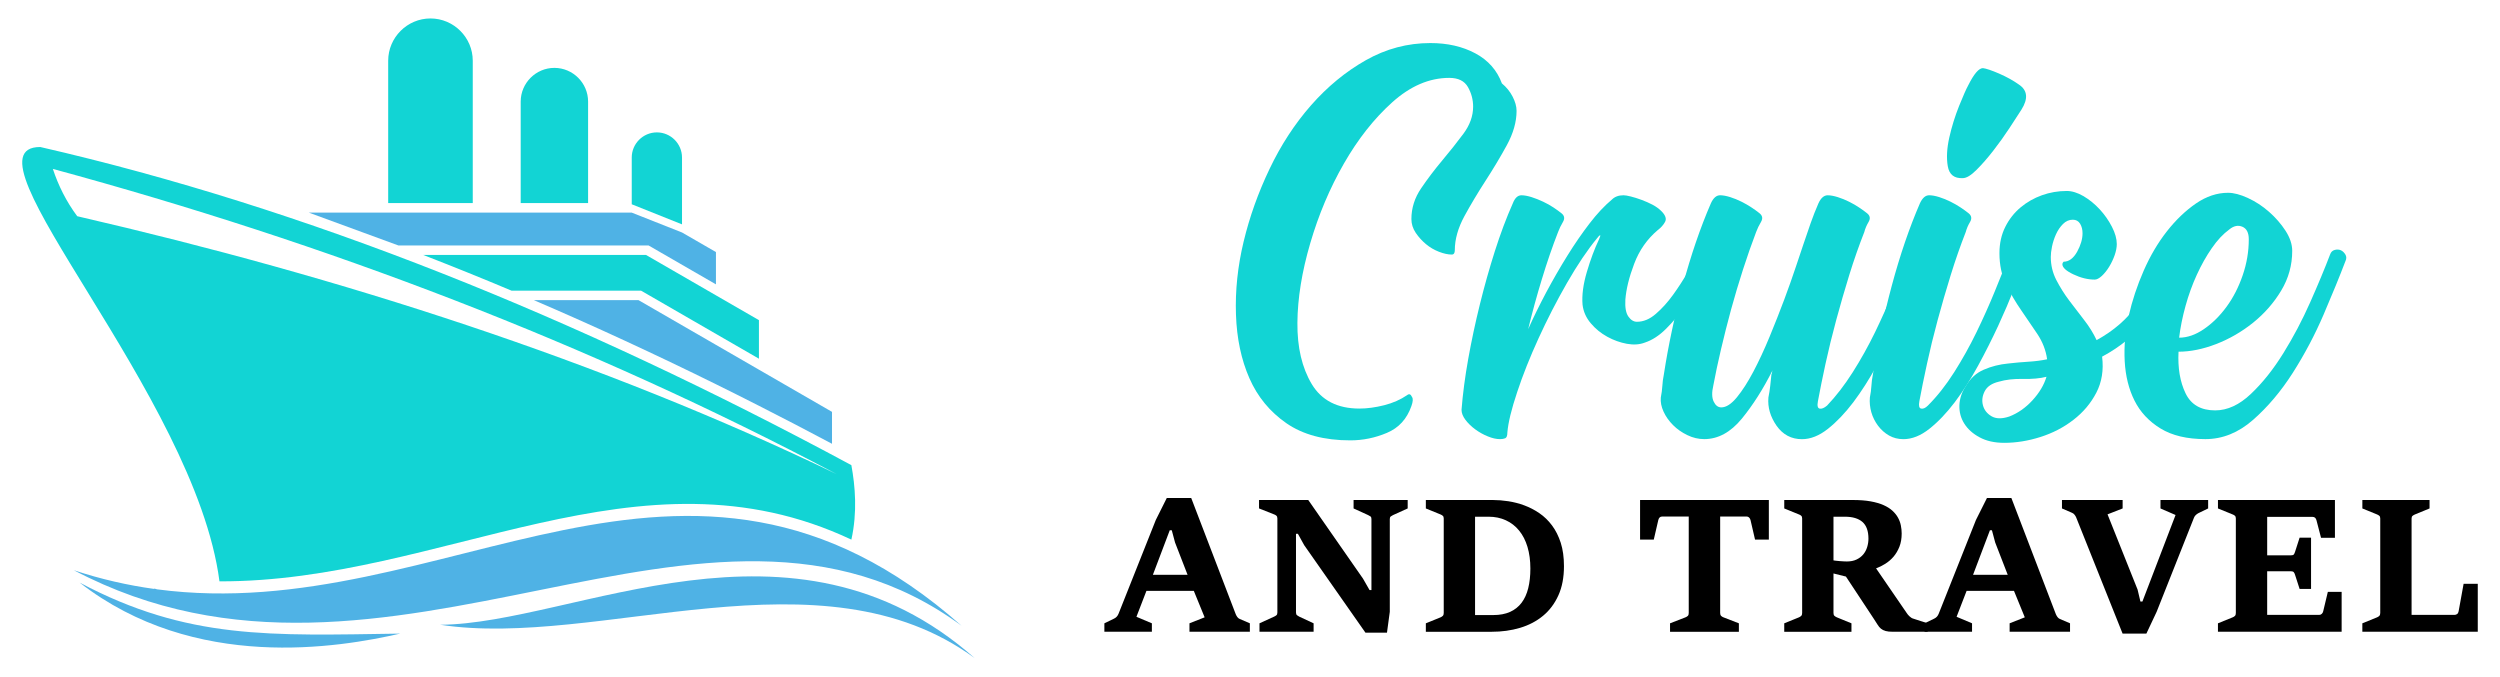 <?xml version="1.0" encoding="utf-8"?>
<!-- Generator: Adobe Illustrator 16.0.0, SVG Export Plug-In . SVG Version: 6.00 Build 0)  -->
<!DOCTYPE svg PUBLIC "-//W3C//DTD SVG 1.1//EN" "http://www.w3.org/Graphics/SVG/1.1/DTD/svg11.dtd">
<svg version="1.1" id="Calque_1" xmlns="http://www.w3.org/2000/svg" xmlns:xlink="http://www.w3.org/1999/xlink" x="0px" y="0px"
	 width="203.208px" height="55px" viewBox="0 0 203.208 55" enable-background="new 0 0 203.208 55" xml:space="preserve">
<g>
	<g>
		<g>
			<g>
				<path fill="#12D4D4" d="M116.265,3.5c1.393,0,2.607,0.278,3.65,0.834c1.045,0.557,1.766,1.373,2.163,2.444
					c0.361,0.3,0.655,0.655,0.868,1.068c0.216,0.415,0.325,0.805,0.325,1.168c0,0.894-0.267,1.822-0.789,2.783
					c-0.524,0.961-1.102,1.921-1.722,2.88c-0.622,0.962-1.199,1.922-1.724,2.884c-0.522,0.96-0.785,1.886-0.785,2.781
					c0,0.231-0.084,0.349-0.248,0.349c-0.302,0-0.649-0.076-1.035-0.224c-0.386-0.15-0.74-0.356-1.059-0.622
					c-0.319-0.266-0.597-0.571-0.834-0.92c-0.232-0.347-0.352-0.719-0.352-1.117c0-0.895,0.264-1.73,0.796-2.509
					c0.528-0.778,1.102-1.533,1.714-2.262c0.611-0.728,1.183-1.447,1.713-2.16c0.53-0.712,0.794-1.448,0.794-2.21
					c0-0.563-0.141-1.094-0.421-1.59c-0.283-0.498-0.788-0.747-1.517-0.747c-1.622,0-3.17,0.665-4.645,1.992
					c-1.474,1.327-2.781,2.986-3.923,4.978c-1.142,1.99-2.055,4.148-2.733,6.471c-0.681,2.322-1.029,4.479-1.044,6.472
					c-0.017,1.99,0.371,3.649,1.167,4.977c0.797,1.326,2.085,1.99,3.876,1.99c0.627,0,1.3-0.092,2.012-0.272
					c0.711-0.181,1.331-0.455,1.861-0.818c0.166-0.133,0.297-0.085,0.397,0.146c0.1,0.134,0.084,0.383-0.049,0.747
					c-0.364,1.041-1.025,1.767-1.986,2.171c-0.963,0.408-1.955,0.61-2.982,0.61c-2.119,0-3.849-0.465-5.192-1.394
					c-1.34-0.928-2.344-2.148-3.006-3.656c-0.663-1.51-1.026-3.234-1.092-5.175c-0.066-1.941,0.139-3.915,0.621-5.922
					c0.48-2.007,1.184-3.981,2.112-5.922c0.925-1.941,2.051-3.666,3.376-5.174c1.327-1.51,2.809-2.729,4.448-3.658
					C112.664,3.965,114.411,3.5,116.265,3.5z"/>
				<path fill="#12D4D4" d="M118.798,33.31c0.101-1.291,0.282-2.674,0.546-4.147c0.265-1.474,0.579-2.947,0.945-4.424
					c0.364-1.472,0.768-2.912,1.217-4.321c0.448-1.407,0.934-2.708,1.464-3.899c0.169-0.43,0.399-0.646,0.699-0.646
					c0.229,0,0.503,0.051,0.819,0.149c0.313,0.099,0.628,0.224,0.943,0.373c0.313,0.148,0.599,0.307,0.844,0.472
					c0.248,0.165,0.453,0.314,0.62,0.447c0.266,0.198,0.316,0.438,0.15,0.721c-0.166,0.28-0.3,0.555-0.397,0.818
					c-0.466,1.193-0.903,2.468-1.316,3.826c-0.415,1.358-0.787,2.716-1.117,4.075c0.428-0.961,0.919-1.955,1.463-2.983
					c0.549-1.025,1.12-2.019,1.717-2.979c0.595-0.96,1.201-1.838,1.813-2.634c0.61-0.794,1.218-1.441,1.813-1.938
					c0.232-0.231,0.548-0.348,0.942-0.348c0.136,0,0.333,0.032,0.598,0.1c0.266,0.067,0.554,0.158,0.868,0.273
					c0.315,0.115,0.612,0.248,0.896,0.396c0.281,0.149,0.521,0.324,0.718,0.521c0.333,0.332,0.433,0.622,0.3,0.871
					c-0.133,0.247-0.331,0.471-0.595,0.67c-0.863,0.729-1.501,1.64-1.914,2.733c-0.415,1.092-0.655,2.069-0.72,2.931
					c-0.035,0.629,0.049,1.085,0.248,1.365c0.198,0.283,0.429,0.423,0.695,0.423c0.53,0,1.045-0.215,1.539-0.646
					c0.499-0.43,0.961-0.944,1.392-1.539c0.431-0.597,0.826-1.209,1.193-1.839c0.364-0.628,0.662-1.143,0.893-1.539
					c0.133-0.2,0.29-0.306,0.472-0.323c0.182-0.017,0.349,0.023,0.499,0.123c0.148,0.1,0.25,0.233,0.295,0.398
					c0.052,0.166,0.03,0.348-0.074,0.547c-0.264,0.464-0.593,1.018-0.992,1.663c-0.396,0.647-0.837,1.293-1.316,1.938
					c-0.479,0.646-0.992,1.242-1.538,1.79c-0.548,0.545-1.119,0.919-1.716,1.116c-0.431,0.167-0.918,0.2-1.466,0.101
					c-0.546-0.101-1.076-0.29-1.589-0.571c-0.515-0.281-0.963-0.646-1.341-1.093c-0.381-0.447-0.606-0.953-0.673-1.516
					c-0.064-0.762,0.051-1.647,0.349-2.657c0.299-1.011,0.628-1.896,0.992-2.66c0.102-0.23,0.127-0.338,0.078-0.322
					c-0.053,0.018-0.127,0.092-0.226,0.224c-0.794,0.962-1.614,2.179-2.459,3.651c-0.846,1.475-1.614,2.974-2.31,4.497
					c-0.696,1.524-1.279,2.981-1.737,4.372c-0.466,1.391-0.731,2.481-0.797,3.28c0,0.266-0.059,0.422-0.174,0.472
					c-0.117,0.05-0.258,0.072-0.423,0.072c-0.299,0-0.63-0.072-0.992-0.224c-0.367-0.147-0.706-0.338-1.021-0.57
					c-0.314-0.229-0.581-0.489-0.796-0.771C118.906,33.849,118.798,33.574,118.798,33.31z"/>
				<path fill="#12D4D4" d="M143.741,32.315c0.064-0.329,0.115-0.646,0.148-0.942c0.031-0.298,0.066-0.613,0.098-0.944
					c0.031-0.067,0.053-0.124,0.053-0.174s0.016-0.106,0.048-0.174c-0.762,1.523-1.6,2.841-2.507,3.95
					c-0.912,1.109-1.932,1.662-3.057,1.662c-0.464,0-0.92-0.106-1.368-0.323c-0.446-0.216-0.835-0.484-1.166-0.818
					c-0.331-0.332-0.589-0.694-0.771-1.093c-0.183-0.399-0.257-0.776-0.224-1.144c0.064-0.329,0.107-0.646,0.125-0.942
					c0.016-0.298,0.056-0.613,0.124-0.944c0.361-2.353,0.876-4.761,1.538-7.229c0.663-2.467,1.426-4.695,2.287-6.682
					c0.197-0.43,0.446-0.646,0.745-0.646c0.229,0,0.505,0.051,0.82,0.149c0.313,0.099,0.618,0.224,0.918,0.373
					c0.297,0.148,0.571,0.307,0.819,0.472c0.249,0.165,0.458,0.314,0.622,0.447c0.265,0.198,0.313,0.438,0.149,0.721
					c-0.167,0.28-0.298,0.555-0.396,0.818c-0.368,0.962-0.722,1.98-1.07,3.056c-0.349,1.077-0.669,2.161-0.971,3.255
					c-0.295,1.093-0.569,2.169-0.817,3.229c-0.249,1.059-0.456,2.037-0.623,2.932c-0.131,0.562-0.125,1.001,0.027,1.316
					c0.149,0.314,0.354,0.473,0.619,0.473c0.396,0,0.819-0.273,1.27-0.822c0.446-0.545,0.893-1.24,1.339-2.085
					c0.445-0.845,0.886-1.79,1.316-2.832c0.431-1.044,0.828-2.054,1.195-3.032c0.362-0.975,0.678-1.861,0.941-2.657
					c0.267-0.794,0.466-1.392,0.599-1.787c0.198-0.596,0.396-1.177,0.596-1.74c0.199-0.563,0.411-1.108,0.644-1.639
					c0.199-0.43,0.448-0.646,0.747-0.646c0.231,0,0.504,0.051,0.818,0.149c0.316,0.099,0.622,0.224,0.92,0.373
					c0.299,0.148,0.572,0.307,0.819,0.472c0.25,0.165,0.455,0.314,0.619,0.447c0.269,0.198,0.317,0.438,0.151,0.721
					c-0.166,0.28-0.281,0.555-0.348,0.818c-0.43,1.095-0.839,2.254-1.218,3.479c-0.378,1.226-0.735,2.451-1.066,3.677
					c-0.331,1.225-0.62,2.408-0.87,3.553c-0.247,1.142-0.456,2.16-0.619,3.054c-0.07,0.367-0.02,0.565,0.146,0.597
					c0.164,0.034,0.364-0.048,0.598-0.247c0.727-0.763,1.425-1.667,2.086-2.708c0.662-1.043,1.265-2.127,1.814-3.254
					c0.545-1.126,1.041-2.236,1.488-3.33c0.45-1.091,0.839-2.068,1.17-2.931c0.097-0.198,0.231-0.332,0.396-0.397
					c0.165-0.066,0.332-0.066,0.495,0c0.17,0.065,0.293,0.183,0.375,0.349c0.081,0.166,0.093,0.348,0.025,0.546
					c-0.23,0.563-0.532,1.309-0.896,2.235c-0.364,0.928-0.796,1.931-1.288,3.006c-0.5,1.076-1.048,2.161-1.641,3.256
					c-0.599,1.091-1.228,2.076-1.889,2.955c-0.664,0.875-1.352,1.599-2.063,2.162s-1.416,0.842-2.113,0.842
					c-0.861,0-1.548-0.364-2.063-1.092C143.897,33.871,143.673,33.112,143.741,32.315z"/>
				<path fill="#12D4D4" d="M151.988,32.315c0.066-0.329,0.109-0.646,0.125-0.942c0.015-0.298,0.056-0.613,0.122-0.944
					c0.366-2.353,0.878-4.761,1.541-7.229c0.663-2.467,1.425-4.695,2.285-6.682c0.201-0.43,0.447-0.646,0.746-0.646
					c0.231,0,0.506,0.051,0.82,0.149c0.313,0.099,0.622,0.224,0.918,0.373c0.298,0.148,0.573,0.307,0.822,0.472
					c0.245,0.165,0.454,0.314,0.619,0.447c0.264,0.198,0.313,0.438,0.15,0.721c-0.168,0.28-0.283,0.555-0.352,0.818
					c-0.428,1.095-0.835,2.254-1.215,3.479c-0.38,1.226-0.737,2.451-1.068,3.677c-0.332,1.225-0.621,2.408-0.868,3.553
					c-0.249,1.142-0.455,2.16-0.621,3.054c-0.068,0.367-0.019,0.565,0.146,0.597c0.166,0.034,0.349-0.048,0.549-0.247
					c0.763-0.763,1.474-1.667,2.135-2.708c0.662-1.043,1.267-2.127,1.814-3.254c0.546-1.126,1.044-2.236,1.491-3.33
					c0.447-1.091,0.836-2.068,1.167-2.931c0.099-0.198,0.23-0.332,0.398-0.397c0.163-0.066,0.33-0.066,0.495,0
					c0.164,0.065,0.29,0.183,0.374,0.349c0.083,0.166,0.092,0.348,0.024,0.546c-0.234,0.563-0.531,1.309-0.894,2.235
					c-0.367,0.928-0.796,1.931-1.291,3.006c-0.499,1.076-1.045,2.161-1.642,3.256c-0.598,1.091-1.226,2.076-1.887,2.955
					c-0.665,0.875-1.352,1.599-2.063,2.162c-0.712,0.563-1.416,0.842-2.112,0.842c-0.429,0-0.82-0.098-1.168-0.296
					c-0.349-0.2-0.646-0.465-0.895-0.796c-0.246-0.33-0.429-0.694-0.545-1.093C151.996,33.112,151.956,32.717,151.988,32.315z
					 M159.987,6.929c0.465-0.928,0.862-1.391,1.192-1.391c0.265,0.032,0.705,0.181,1.318,0.444c0.609,0.267,1.149,0.565,1.614,0.896
					c0.693,0.466,0.76,1.143,0.197,2.037c-0.232,0.365-0.556,0.861-0.969,1.491c-0.413,0.629-0.851,1.242-1.316,1.838
					c-0.462,0.597-0.917,1.118-1.366,1.564c-0.447,0.447-0.818,0.672-1.116,0.672c-0.698,0.033-1.101-0.29-1.219-0.971
					c-0.117-0.676-0.073-1.455,0.124-2.334c0.197-0.877,0.463-1.73,0.794-2.559C159.574,7.79,159.822,7.227,159.987,6.929z"/>
				<path fill="#12D4D4" d="M162.915,35.995c-0.795,0-1.462-0.151-2.009-0.449c-0.55-0.296-0.963-0.667-1.244-1.116
					c-0.279-0.443-0.414-0.941-0.397-1.485c0.021-0.545,0.193-1.066,0.521-1.563c0.367-0.627,0.854-1.073,1.468-1.335
					c0.611-0.266,1.267-0.431,1.962-0.498c0.563-0.065,1.117-0.114,1.664-0.148c0.545-0.033,1.052-0.099,1.516-0.197
					c-0.099-0.728-0.367-1.413-0.795-2.058c-0.432-0.644-0.869-1.288-1.315-1.933c-0.447-0.644-0.855-1.338-1.22-2.081
					c-0.363-0.743-0.545-1.594-0.545-2.554c0-0.792,0.158-1.503,0.472-2.131c0.313-0.626,0.729-1.155,1.243-1.585
					c0.513-0.43,1.093-0.76,1.738-0.992c0.643-0.231,1.318-0.347,2.012-0.347c0.43,0,0.886,0.141,1.368,0.421
					c0.479,0.283,0.916,0.639,1.314,1.069s0.729,0.903,0.994,1.417c0.267,0.515,0.397,0.985,0.397,1.415
					c0,0.266-0.059,0.563-0.172,0.895c-0.117,0.331-0.268,0.646-0.448,0.943c-0.184,0.298-0.383,0.547-0.596,0.745
					c-0.219,0.199-0.41,0.298-0.574,0.298c-0.563,0-1.143-0.141-1.739-0.426c-0.596-0.283-0.894-0.56-0.894-0.827
					c0-0.067,0.032-0.135,0.102-0.201c0.427,0,0.792-0.269,1.095-0.803c0.294-0.536,0.442-1.037,0.442-1.507
					c0-0.302-0.066-0.561-0.197-0.777c-0.134-0.217-0.33-0.327-0.596-0.327c-0.298,0-0.563,0.117-0.795,0.349
					c-0.232,0.23-0.423,0.513-0.573,0.844c-0.147,0.331-0.255,0.664-0.321,0.994c-0.068,0.331-0.098,0.612-0.098,0.845
					c0,0.663,0.149,1.283,0.445,1.862c0.3,0.581,0.646,1.136,1.044,1.665c0.397,0.53,0.802,1.06,1.217,1.59
					c0.414,0.529,0.752,1.077,1.018,1.64c1.391-0.762,2.502-1.729,3.329-2.908c0.828-1.175,1.49-2.508,1.987-3.998
					c0.066-0.198,0.182-0.332,0.348-0.397c0.165-0.066,0.33-0.074,0.496-0.025c0.166,0.05,0.302,0.158,0.397,0.324
					c0.103,0.165,0.117,0.347,0.052,0.545c-0.63,1.89-1.439,3.463-2.436,4.72c-0.992,1.26-2.237,2.286-3.726,3.081
					c0.134,1.094-0.023,2.071-0.471,2.932c-0.446,0.86-1.071,1.599-1.866,2.21c-0.792,0.614-1.686,1.075-2.681,1.391
					C164.854,35.837,163.877,35.995,162.915,35.995z M166.345,30.626c-0.53,0.134-1.167,0.192-1.914,0.175
					c-0.746-0.017-1.397,0.059-1.961,0.224c-0.563,0.134-0.946,0.39-1.144,0.771c-0.197,0.38-0.248,0.76-0.147,1.143
					c0.099,0.381,0.33,0.677,0.693,0.893c0.366,0.217,0.844,0.224,1.442,0.027c0.694-0.266,1.324-0.704,1.888-1.316
					C165.765,31.928,166.146,31.29,166.345,30.626z"/>
				<path fill="#12D4D4" d="M179.263,35.693c-1.491,0-2.706-0.287-3.652-0.867c-0.944-0.579-1.647-1.334-2.111-2.263
					c-0.465-0.925-0.73-1.993-0.797-3.203c-0.064-1.21,0.043-2.434,0.324-3.677c0.282-1.242,0.688-2.469,1.218-3.677
					c0.529-1.208,1.16-2.276,1.889-3.205c0.726-0.926,1.516-1.679,2.359-2.26c0.844-0.579,1.715-0.87,2.608-0.87
					c0.466,0,1.001,0.141,1.614,0.423c0.613,0.281,1.187,0.655,1.713,1.118c0.529,0.464,0.979,0.978,1.344,1.54
					c0.364,0.563,0.547,1.109,0.547,1.639c0,1.161-0.299,2.236-0.896,3.23c-0.596,0.994-1.358,1.862-2.283,2.608
					c-0.928,0.745-1.932,1.324-3.007,1.739c-1.077,0.414-2.097,0.62-3.055,0.62c-0.068,1.325,0.123,2.451,0.57,3.379
					c0.446,0.929,1.25,1.391,2.408,1.391c0.994,0,1.965-0.446,2.906-1.341c0.946-0.894,1.821-1.996,2.635-3.306
					c0.812-1.308,1.541-2.689,2.187-4.148c0.645-1.455,1.184-2.748,1.613-3.873c0.066-0.2,0.188-0.324,0.375-0.374
					c0.182-0.049,0.344-0.041,0.497,0.025c0.147,0.065,0.27,0.183,0.372,0.349c0.098,0.166,0.098,0.348,0,0.546
					c-0.467,1.226-1.056,2.667-1.766,4.322c-0.712,1.656-1.549,3.237-2.508,4.745c-0.962,1.506-2.039,2.78-3.229,3.824
					C181.947,35.173,180.653,35.693,179.263,35.693z M181.202,18.653c-0.499,0.365-0.972,0.868-1.418,1.517
					c-0.448,0.645-0.854,1.365-1.217,2.16c-0.366,0.795-0.671,1.64-0.919,2.533c-0.248,0.896-0.422,1.756-0.521,2.585
					c0.661,0,1.333-0.232,2.01-0.695c0.681-0.464,1.295-1.069,1.842-1.815c0.545-0.744,0.984-1.597,1.313-2.557
					c0.332-0.962,0.497-1.939,0.497-2.934c0-0.528-0.173-0.868-0.521-1.017C181.921,18.28,181.566,18.355,181.202,18.653z"/>
			</g>
		</g>
		<g>
			<path d="M89.768,50.665l0.79-0.384c0.167-0.079,0.288-0.211,0.362-0.398l3.027-7.617l0.893-1.787h1.986l3.617,9.441
				c0.034,0.084,0.078,0.162,0.132,0.236c0.054,0.073,0.119,0.125,0.192,0.154l0.826,0.354v0.687h-4.909v-0.687l1.233-0.486
				l-0.879-2.148h-3.853l-0.812,2.104l1.255,0.53v0.687h-3.861V50.665z M96.53,46.724l-1.019-2.628L95.245,43.1h-0.163l-1.373,3.624
				H96.53z"/>
			<path d="M106.007,44.311l-0.51-0.923h-0.155v6.392c0,0.108,0.028,0.186,0.085,0.229c0.056,0.044,0.114,0.081,0.173,0.11
				l1.174,0.546v0.687h-4.399v-0.687l1.196-0.546c0.074-0.034,0.135-0.072,0.184-0.114c0.049-0.041,0.074-0.117,0.074-0.226v-7.639
				c0-0.1-0.027-0.172-0.078-0.219s-0.112-0.082-0.18-0.106l-1.233-0.488v-0.686h4l4.451,6.393l0.532,0.93h0.154v-5.779
				c0-0.099-0.025-0.167-0.073-0.204c-0.05-0.036-0.116-0.074-0.199-0.114l-1.18-0.539v-0.686h4.398v0.686l-1.188,0.539
				c-0.063,0.03-0.124,0.065-0.181,0.107s-0.085,0.112-0.085,0.211v7.543l-0.229,1.697h-1.75L106.007,44.311z"/>
			<path d="M115.897,50.665l1.195-0.486c0.069-0.03,0.129-0.069,0.181-0.118c0.053-0.05,0.078-0.128,0.078-0.237v-7.683
				c0-0.1-0.025-0.171-0.078-0.215c-0.052-0.045-0.111-0.082-0.181-0.11l-1.195-0.488v-0.686h5.455c0.393,0,0.81,0.033,1.248,0.1
				c0.437,0.066,0.87,0.178,1.298,0.336c0.429,0.158,0.837,0.369,1.226,0.635s0.732,0.598,1.029,0.996
				c0.298,0.399,0.534,0.87,0.71,1.413c0.173,0.544,0.261,1.176,0.261,1.895c0,0.915-0.15,1.706-0.454,2.377
				c-0.302,0.669-0.718,1.222-1.247,1.66c-0.528,0.438-1.15,0.764-1.868,0.979c-0.716,0.214-1.486,0.32-2.313,0.32h-5.345V50.665z
				 M121.381,49.994c0.527,0,0.979-0.086,1.359-0.255c0.379-0.17,0.691-0.418,0.938-0.742c0.245-0.324,0.426-0.721,0.542-1.188
				c0.115-0.467,0.174-0.999,0.174-1.595c0-0.654-0.079-1.242-0.236-1.764c-0.158-0.521-0.384-0.964-0.68-1.324
				c-0.294-0.362-0.652-0.641-1.074-0.834c-0.42-0.195-0.891-0.292-1.412-0.292h-1.094v7.994H121.381z"/>
			<path d="M135.745,50.665L137,50.179c0.084-0.035,0.148-0.075,0.195-0.123c0.047-0.046,0.071-0.123,0.071-0.232v-7.839h-2.156
				c-0.084,0-0.152,0.023-0.203,0.07s-0.089,0.117-0.114,0.211l-0.369,1.595h-1.114v-3.219h10.467v3.219h-1.122l-0.369-1.595
				c-0.025-0.088-0.065-0.157-0.122-0.207s-0.118-0.074-0.188-0.074h-2.156v7.839c0,0.109,0.026,0.188,0.082,0.241
				c0.054,0.051,0.115,0.089,0.185,0.114l1.254,0.486v0.687h-5.595V50.665z"/>
			<path d="M145.03,50.665l1.196-0.486c0.069-0.03,0.13-0.069,0.181-0.118c0.053-0.05,0.077-0.128,0.077-0.237v-7.683
				c0-0.1-0.024-0.172-0.077-0.219c-0.051-0.047-0.111-0.082-0.181-0.106l-1.196-0.488v-0.686h5.581c0.546,0,1.024,0.036,1.437,0.11
				c0.409,0.074,0.762,0.176,1.056,0.307c0.292,0.13,0.533,0.283,0.722,0.457c0.189,0.175,0.341,0.363,0.451,0.565
				c0.11,0.201,0.188,0.411,0.231,0.631c0.044,0.219,0.067,0.438,0.067,0.653c0,0.408-0.063,0.767-0.185,1.078
				c-0.124,0.31-0.283,0.578-0.479,0.809c-0.197,0.228-0.421,0.419-0.669,0.575c-0.247,0.155-0.498,0.278-0.748,0.372l2.486,3.624
				c0.029,0.044,0.063,0.091,0.1,0.138c0.038,0.047,0.079,0.091,0.126,0.132c0.047,0.043,0.095,0.081,0.144,0.115
				c0.05,0.034,0.101,0.059,0.154,0.073l1.183,0.384v0.687h-2.813c-0.261,0-0.466-0.021-0.613-0.063
				c-0.146-0.042-0.271-0.104-0.372-0.188c-0.102-0.083-0.191-0.19-0.27-0.321c-0.079-0.13-0.179-0.284-0.296-0.461l-2.28-3.454
				l-1.012-0.252v3.211c0,0.109,0.026,0.187,0.077,0.232c0.053,0.048,0.117,0.088,0.196,0.123l1.188,0.486v0.687h-5.463V50.665z
				 M150.117,45.638c0.305,0,0.567-0.052,0.789-0.158c0.222-0.105,0.403-0.244,0.547-0.416c0.142-0.173,0.248-0.371,0.316-0.595
				c0.069-0.224,0.104-0.452,0.104-0.683c0-0.619-0.162-1.073-0.486-1.359c-0.325-0.283-0.8-0.427-1.425-0.427h-0.931v3.55
				c0.04,0.01,0.107,0.021,0.203,0.029c0.097,0.01,0.2,0.02,0.311,0.03c0.11,0.01,0.218,0.017,0.325,0.021
				C149.976,45.636,150.058,45.638,150.117,45.638z"/>
			<path d="M156.435,50.665l0.79-0.384c0.167-0.079,0.287-0.211,0.36-0.398l3.026-7.617l0.895-1.787h1.985l3.615,9.441
				c0.034,0.084,0.081,0.162,0.134,0.236c0.055,0.073,0.118,0.125,0.191,0.154l0.828,0.354v0.687h-4.91v-0.687l1.233-0.486
				l-0.878-2.148h-3.853l-0.813,2.104l1.256,0.53v0.687h-3.86V50.665z M163.195,46.724l-1.019-2.628l-0.266-0.996h-0.162
				l-1.373,3.624H163.195z"/>
			<path d="M168.755,42.051c-0.029-0.069-0.072-0.139-0.127-0.21c-0.054-0.071-0.122-0.124-0.206-0.158l-0.819-0.355v-0.686h4.931
				v0.686l-1.227,0.48l2.444,6.119l0.229,0.968h0.162l2.694-7.035l-1.226-0.532v-0.686h3.875v0.686l-0.797,0.385
				c-0.074,0.039-0.145,0.091-0.211,0.154c-0.066,0.064-0.114,0.136-0.144,0.215l-3.034,7.646l-0.834,1.772h-1.934L168.755,42.051z"
				/>
			<path d="M180.283,50.665l1.195-0.486c0.074-0.03,0.136-0.069,0.185-0.118c0.05-0.05,0.073-0.128,0.073-0.237v-7.683
				c0-0.1-0.024-0.172-0.077-0.219c-0.051-0.047-0.111-0.082-0.181-0.106l-1.195-0.488v-0.686h9.508v3.071h-1.13l-0.369-1.418
				c-0.024-0.094-0.063-0.163-0.114-0.21c-0.053-0.047-0.12-0.071-0.204-0.071h-3.69v3.123h1.949c0.103,0,0.173-0.021,0.21-0.063
				c0.037-0.042,0.072-0.114,0.106-0.218l0.37-1.151h0.931v4.163h-0.931l-0.37-1.145c-0.023-0.084-0.057-0.152-0.1-0.207
				c-0.041-0.054-0.114-0.081-0.217-0.081h-1.949v3.543h4.244c0.069,0,0.134-0.025,0.193-0.081c0.059-0.054,0.098-0.123,0.117-0.207
				l0.377-1.579h1.122v3.24h-10.054V50.665z"/>
			<path d="M192.02,50.665l1.195-0.486c0.064-0.025,0.123-0.063,0.179-0.114c0.053-0.053,0.08-0.132,0.08-0.241v-7.683
				c0-0.1-0.025-0.171-0.077-0.215c-0.053-0.045-0.112-0.082-0.182-0.11l-1.195-0.488v-0.686h5.462v0.686l-1.188,0.488
				c-0.069,0.028-0.131,0.065-0.188,0.11c-0.058,0.044-0.085,0.115-0.085,0.215v7.838h3.499c0.034,0,0.068-0.006,0.106-0.018
				c0.037-0.013,0.07-0.029,0.1-0.053c0.029-0.021,0.055-0.052,0.074-0.088c0.02-0.037,0.034-0.08,0.044-0.13l0.406-2.236h1.151
				v3.897h-9.382V50.665z"/>
		</g>
	</g>
	<g>
		<path fill-rule="evenodd" clip-rule="evenodd" fill="#12D4D4" d="M69.201,37.808c0.314,1.708,0.496,3.821,0.002,6.054
			c-17.281-8.145-33.234,3.446-51.364,3.392C15.886,32.141-3.614,11.949,3.272,11.949C24.768,16.885,46.773,25.728,69.201,37.808
			L69.201,37.808z M68.012,38.541C47.82,27.855,26.507,19.759,4.296,13.73c0.443,1.336,1.074,2.625,1.98,3.844
			C27.749,22.531,48.894,29.324,68.012,38.541z"/>
		<path fill-rule="evenodd" clip-rule="evenodd" fill="#12D4D4" d="M41.578,23.625c-2.399-1.01-4.795-1.978-7.184-2.904h18.112
			l5.688,3.284l3.495,2.018v3.134l-9.581-5.531H41.578z"/>
		<path fill-rule="evenodd" clip-rule="evenodd" fill="#4FB2E5" d="M58.193,31.231c-4.956-2.446-9.89-4.727-14.801-6.835H51.9
			l6.293,3.634l3.495,2.018l5.94,3.429v2.595c-1.982-1.056-3.964-2.085-5.94-3.089C60.521,32.39,59.357,31.804,58.193,31.231z"/>
		<path fill-rule="evenodd" clip-rule="evenodd" fill="#4FB2E5" d="M35.789,50.783c10.864-0.078,28.604-10.402,43.442,2.717
			C66.752,44.317,48.633,52.756,35.789,50.783z"/>
		<path fill-rule="evenodd" clip-rule="evenodd" fill="#4FB2E5" d="M32.529,51.501c-4.959,1.132-16.692,3.138-26.05-4.141
			C15.263,52.013,21.967,51.66,32.529,51.501z"/>
		<path fill-rule="evenodd" clip-rule="evenodd" fill="#4FB2E5" d="M12.53,47.833l0.018,0.039C10.401,47.576,8.221,47.086,6,46.349
			c25.648,13.511,51.431-10.737,72.159,4.515c-22.517-19.91-41.96,0.153-65.393-2.961C12.687,47.879,12.608,47.853,12.53,47.833z"/>
		<path fill-rule="evenodd" clip-rule="evenodd" fill="#12D4D4" d="M51.35,16.604v-3.801c0-1.123,0.919-2.042,2.044-2.042l0,0
			c1.123,0,2.042,0.919,2.042,2.042v5.434L51.35,16.604z"/>
		<path fill-rule="evenodd" clip-rule="evenodd" fill="#12D4D4" d="M42.324,16.505V8.258c0-1.506,1.233-2.74,2.738-2.74l0,0
			c1.507,0,2.74,1.234,2.74,2.74v8.247H42.324z"/>
		<path fill-rule="evenodd" clip-rule="evenodd" fill="#12D4D4" d="M31.553,16.505V4.937c0-1.89,1.547-3.437,3.437-3.437l0,0
			c1.89,0,3.437,1.547,3.437,3.437v11.568H31.553z"/>
		<path fill-rule="evenodd" clip-rule="evenodd" fill="#4FB2E5" d="M32.379,19.95c-0.624-0.236-6.654-2.438-7.275-2.667h6.449h6.873
			h3.723h5.479h3.723l4.085,1.614l2.758,1.592v2.625l-5.481-3.164H32.379z"/>
	</g>
</g>
</svg>
